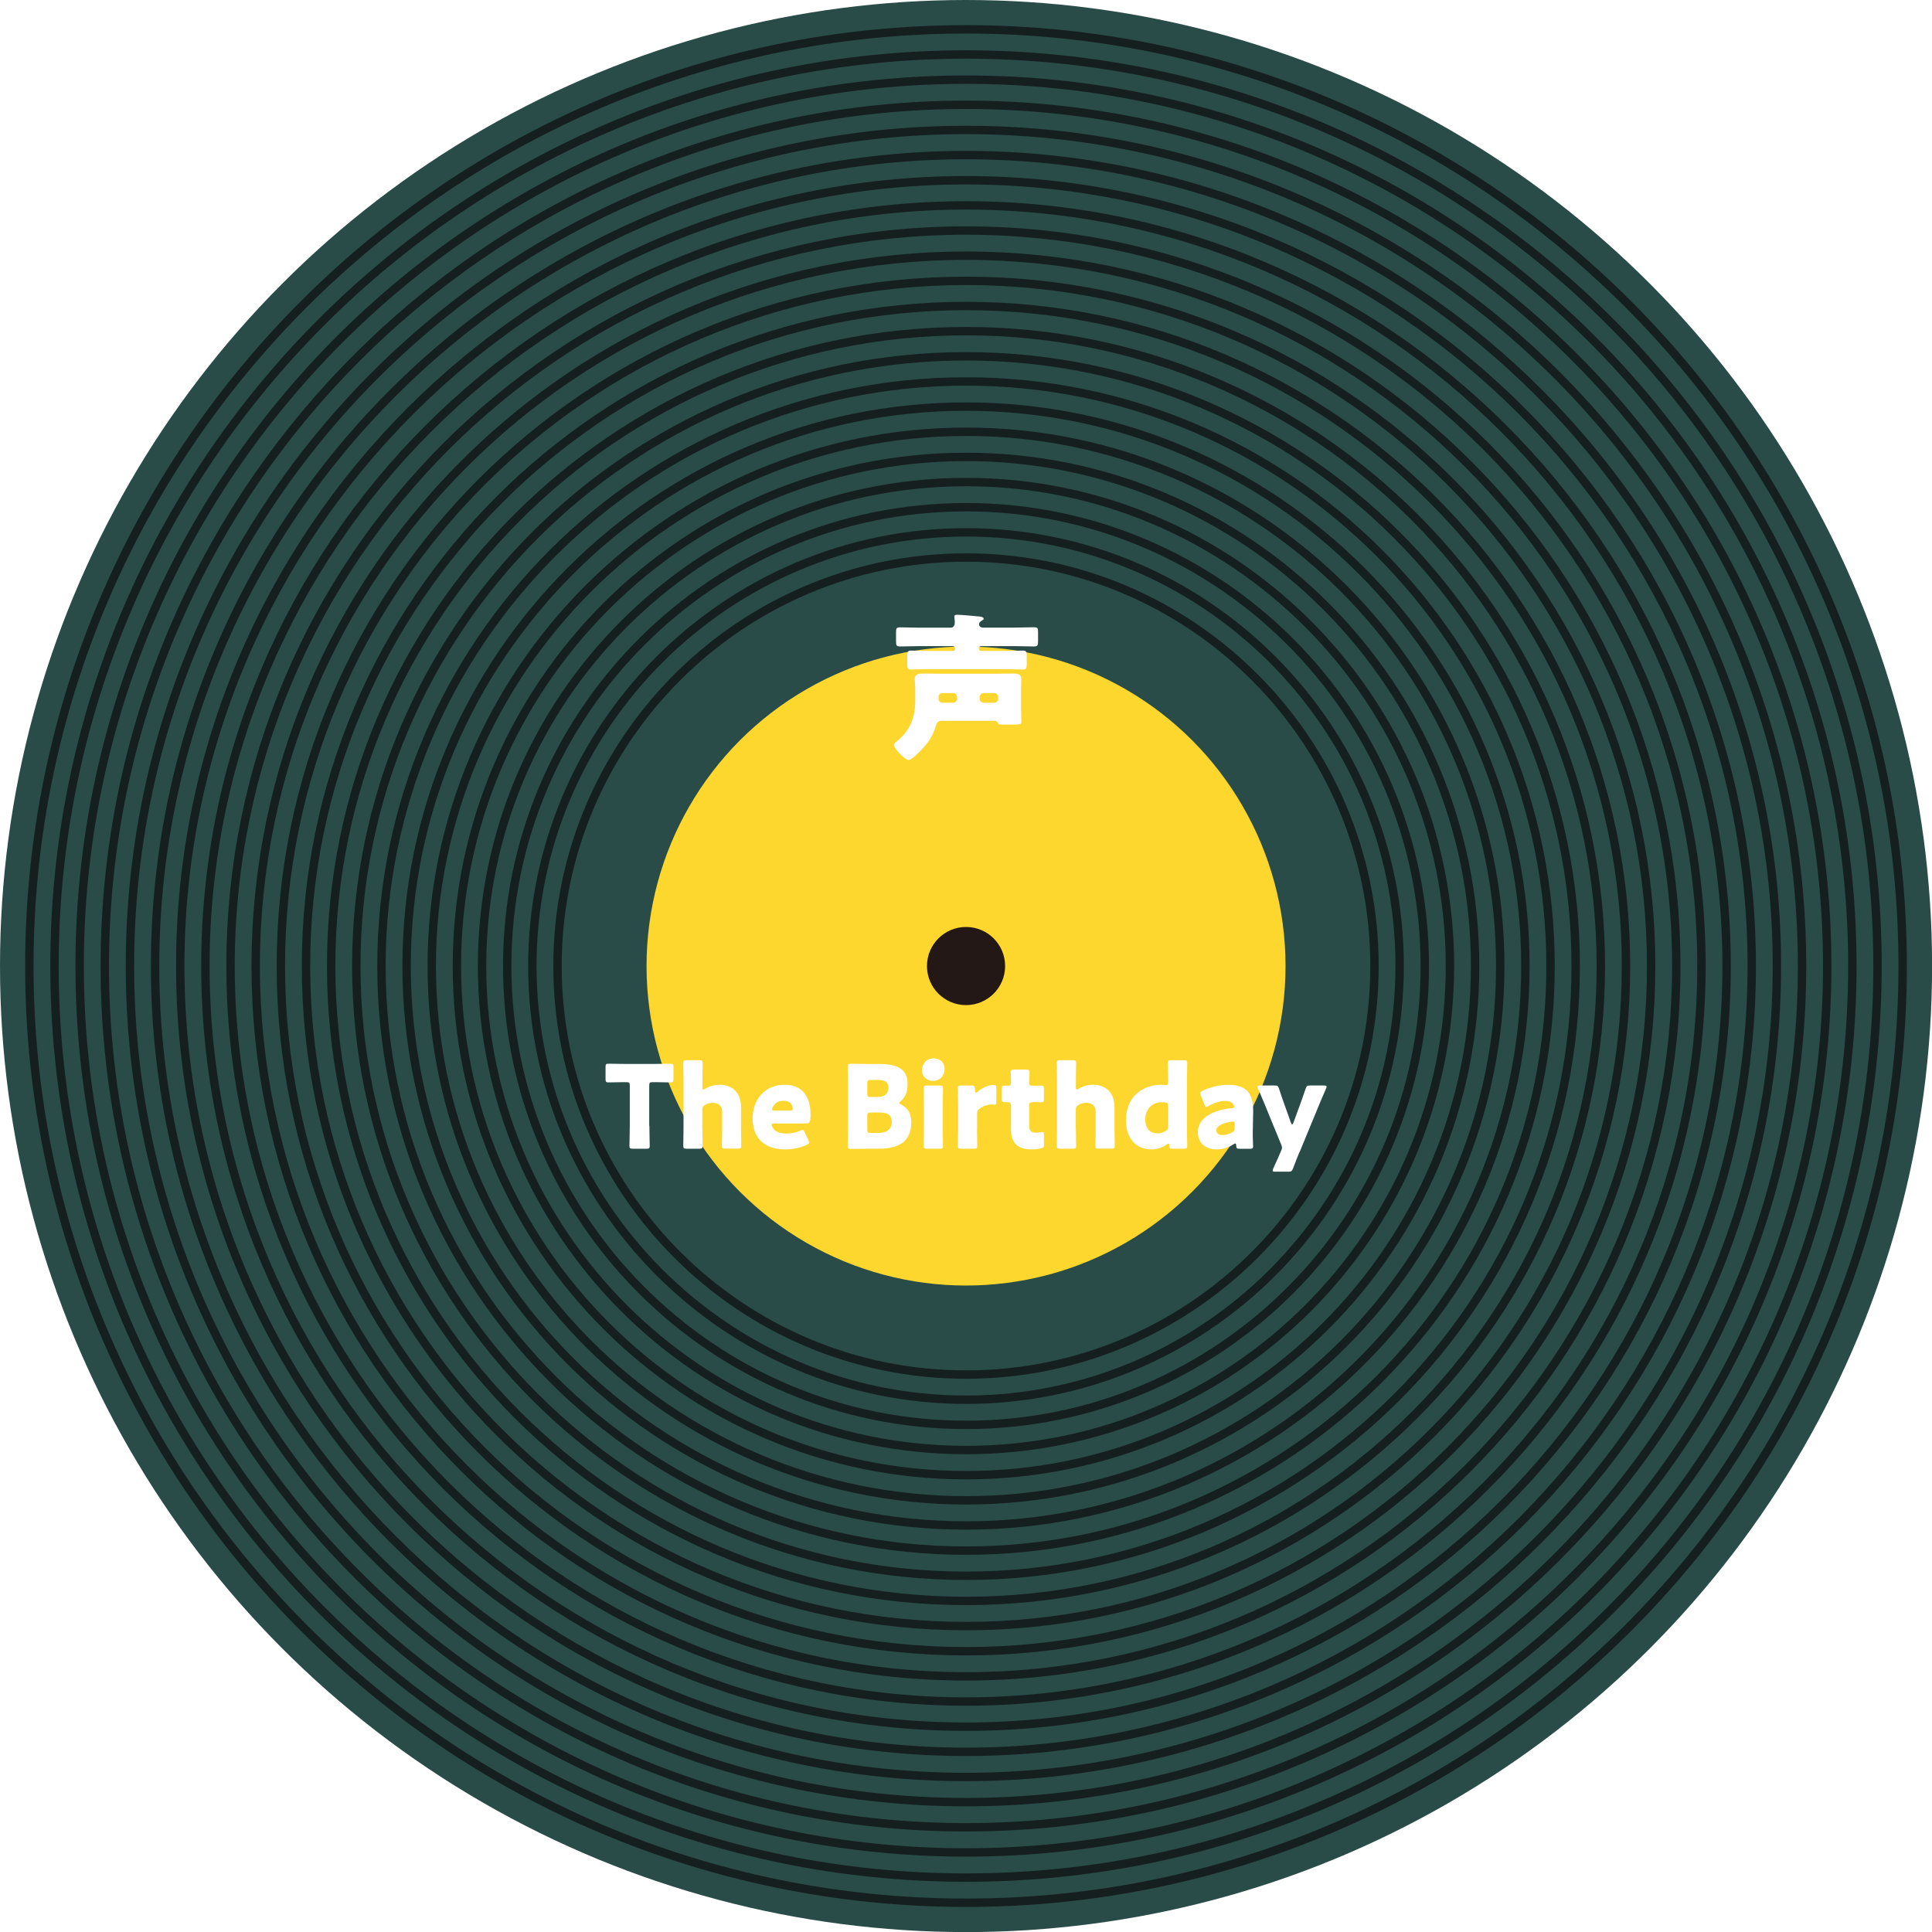 <?xml version="1.0" encoding="UTF-8"?>
<svg id="_レイヤー_1" data-name="レイヤー 1" xmlns="http://www.w3.org/2000/svg" width="230.45" height="230.45" xmlns:xlink="http://www.w3.org/1999/xlink" viewBox="0 0 230.45 230.45">
  <defs>
    <style>
      .cls-1 {
        filter: url(#drop-shadow-10);
      }

      .cls-1, .cls-2, .cls-3, .cls-4, .cls-5, .cls-6, .cls-7, .cls-8, .cls-9, .cls-10, .cls-11, .cls-12 {
        fill: #fff;
      }

      .cls-2 {
        filter: url(#drop-shadow-12);
      }

      .cls-3 {
        filter: url(#drop-shadow-11);
      }

      .cls-13 {
        fill: #151f1f;
      }

      .cls-14 {
        fill: #fdd62e;
      }

      .cls-15 {
        fill: #231815;
      }

      .cls-16 {
        fill: #294c49;
      }

      .cls-4 {
        filter: url(#drop-shadow-1);
      }

      .cls-5 {
        filter: url(#drop-shadow-9);
      }

      .cls-6 {
        filter: url(#drop-shadow-3);
      }

      .cls-7 {
        filter: url(#drop-shadow-2);
      }

      .cls-8 {
        filter: url(#drop-shadow-8);
      }

      .cls-9 {
        filter: url(#drop-shadow-6);
      }

      .cls-10 {
        filter: url(#drop-shadow-7);
      }

      .cls-11 {
        filter: url(#drop-shadow-5);
      }

      .cls-12 {
        filter: url(#drop-shadow-4);
      }
    </style>
    <filter id="drop-shadow-1" x="62.87" y="117.71" width="27" height="29" filterUnits="userSpaceOnUse">
      <feOffset dx="0" dy="0"/>
      <feGaussianBlur result="blur" stdDeviation="3"/>
      <feFlood flood-color="#000" flood-opacity="1"/>
      <feComposite in2="blur" operator="in"/>
      <feComposite in="SourceGraphic"/>
    </filter>
    <filter id="drop-shadow-2" x="71.87" y="116.71" width="26" height="30" filterUnits="userSpaceOnUse">
      <feOffset dx="0" dy="0"/>
      <feGaussianBlur result="blur-2" stdDeviation="3"/>
      <feFlood flood-color="#000" flood-opacity="1"/>
      <feComposite in2="blur-2" operator="in"/>
      <feComposite in="SourceGraphic"/>
    </filter>
    <filter id="drop-shadow-3" x="79.87" y="119.71" width="26" height="27" filterUnits="userSpaceOnUse">
      <feOffset dx="0" dy="0"/>
      <feGaussianBlur result="blur-3" stdDeviation="3"/>
      <feFlood flood-color="#000" flood-opacity="1"/>
      <feComposite in2="blur-3" operator="in"/>
      <feComposite in="SourceGraphic"/>
    </filter>
    <filter id="drop-shadow-4" x="91.87" y="117.71" width="26" height="29" filterUnits="userSpaceOnUse">
      <feOffset dx="0" dy="0"/>
      <feGaussianBlur result="blur-4" stdDeviation="3"/>
      <feFlood flood-color="#000" flood-opacity="1"/>
      <feComposite in2="blur-4" operator="in"/>
      <feComposite in="SourceGraphic"/>
    </filter>
    <filter id="drop-shadow-5" x="100.87" y="116.71" width="21" height="30" filterUnits="userSpaceOnUse">
      <feOffset dx="0" dy="0"/>
      <feGaussianBlur result="blur-5" stdDeviation="3"/>
      <feFlood flood-color="#000" flood-opacity="1"/>
      <feComposite in2="blur-5" operator="in"/>
      <feComposite in="SourceGraphic"/>
    </filter>
    <filter id="drop-shadow-6" x="104.87" y="119.71" width="23" height="27" filterUnits="userSpaceOnUse">
      <feOffset dx="0" dy="0"/>
      <feGaussianBlur result="blur-6" stdDeviation="3"/>
      <feFlood flood-color="#000" flood-opacity="1"/>
      <feComposite in2="blur-6" operator="in"/>
      <feComposite in="SourceGraphic"/>
    </filter>
    <filter id="drop-shadow-7" x="109.87" y="117.71" width="24" height="29" filterUnits="userSpaceOnUse">
      <feOffset dx="0" dy="0"/>
      <feGaussianBlur result="blur-7" stdDeviation="3"/>
      <feFlood flood-color="#000" flood-opacity="1"/>
      <feComposite in2="blur-7" operator="in"/>
      <feComposite in="SourceGraphic"/>
    </filter>
    <filter id="drop-shadow-8" x="116.87" y="116.71" width="26" height="30" filterUnits="userSpaceOnUse">
      <feOffset dx="0" dy="0"/>
      <feGaussianBlur result="blur-8" stdDeviation="3"/>
      <feFlood flood-color="#000" flood-opacity="1"/>
      <feComposite in2="blur-8" operator="in"/>
      <feComposite in="SourceGraphic"/>
    </filter>
    <filter id="drop-shadow-9" x="124.87" y="116.71" width="26" height="30" filterUnits="userSpaceOnUse">
      <feOffset dx="0" dy="0"/>
      <feGaussianBlur result="blur-9" stdDeviation="3"/>
      <feFlood flood-color="#000" flood-opacity="1"/>
      <feComposite in2="blur-9" operator="in"/>
      <feComposite in="SourceGraphic"/>
    </filter>
    <filter id="drop-shadow-10" x="133.87" y="119.71" width="25" height="27" filterUnits="userSpaceOnUse">
      <feOffset dx="0" dy="0"/>
      <feGaussianBlur result="blur-10" stdDeviation="3"/>
      <feFlood flood-color="#000" flood-opacity="1"/>
      <feComposite in2="blur-10" operator="in"/>
      <feComposite in="SourceGraphic"/>
    </filter>
    <filter id="drop-shadow-11" x="140.87" y="119.71" width="27" height="30" filterUnits="userSpaceOnUse">
      <feOffset dx="0" dy="0"/>
      <feGaussianBlur result="blur-11" stdDeviation="3"/>
      <feFlood flood-color="#000" flood-opacity="1"/>
      <feComposite in2="blur-11" operator="in"/>
      <feComposite in="SourceGraphic"/>
    </filter>
    <filter id="drop-shadow-12" x="99.87" y="66.71" width="30" height="30" filterUnits="userSpaceOnUse">
      <feOffset dx="0" dy="0"/>
      <feGaussianBlur result="blur-12" stdDeviation="2"/>
      <feFlood flood-color="#000" flood-opacity="1"/>
      <feComposite in2="blur-12" operator="in"/>
      <feComposite in="SourceGraphic"/>
    </filter>
  </defs>
  <g>
    <circle class="cls-16" cx="115.23" cy="115.23" r="115.23"/>
    <g>
      <path class="cls-13" d="M115.23,4c61.33,0,111.22,49.9,111.22,111.23s-49.9,111.23-111.22,111.23S4,176.56,4,115.23,53.9,4,115.23,4M115.23,3C53.34,3,3,53.34,3,115.23s50.34,112.23,112.23,112.23,112.22-50.34,112.22-112.23S177.11,3,115.23,3h0Z"/>
      <path class="cls-13" d="M115.23,7c59.68,0,108.22,48.55,108.22,108.23s-48.55,108.23-108.22,108.23S7,174.9,7,115.23,55.55,7,115.23,7M115.23,6C55,6,6,55,6,115.23s49,109.23,109.23,109.23,109.22-49,109.22-109.23S175.45,6,115.23,6h0Z"/>
      <path class="cls-13" d="M115.23,10c58.02,0,105.22,47.2,105.22,105.23s-47.2,105.23-105.22,105.23S10,173.25,10,115.23,57.2,10,115.23,10M115.23,9C56.65,9,9,56.65,9,115.23s47.65,106.23,106.23,106.23,106.22-47.65,106.22-106.23S173.8,9,115.23,9h0Z"/>
      <path class="cls-13" d="M115.23,13c56.37,0,102.22,45.86,102.22,102.23s-45.86,102.23-102.22,102.23S13,171.59,13,115.23,58.86,13,115.23,13M115.23,12C58.31,12,12,58.31,12,115.23s46.31,103.23,103.23,103.23,103.22-46.31,103.22-103.23S172.14,12,115.23,12h0Z"/>
      <path class="cls-13" d="M115.23,16c54.71,0,99.22,44.51,99.22,99.23s-44.51,99.23-99.22,99.23S16,169.94,16,115.23,60.51,16,115.23,16M115.23,15C59.96,15,15,59.96,15,115.23s44.96,100.23,100.23,100.23,100.22-44.96,100.22-100.23S170.49,15,115.23,15h0Z"/>
      <path class="cls-13" d="M115.23,19c53.06,0,96.22,43.17,96.22,96.23s-43.17,96.23-96.22,96.23S19,168.28,19,115.23,62.17,19,115.23,19M115.23,18c-53.61,0-97.23,43.61-97.23,97.23s43.62,97.23,97.23,97.23,97.22-43.62,97.22-97.23S168.84,18,115.23,18h0Z"/>
      <path class="cls-13" d="M115.23,22c51.4,0,93.22,41.82,93.22,93.23s-41.82,93.23-93.22,93.23S22,166.63,22,115.23,63.82,22,115.23,22M115.23,21c-51.96,0-94.23,42.27-94.23,94.23s42.27,94.23,94.23,94.23,94.22-42.27,94.22-94.23S167.18,21,115.23,21h0Z"/>
      <path class="cls-13" d="M115.23,25c49.75,0,90.22,40.47,90.22,90.23s-40.47,90.23-90.22,90.23S25,164.98,25,115.23,65.48,25,115.23,25M115.23,24c-50.3,0-91.23,40.92-91.23,91.23s40.92,91.23,91.23,91.23,91.22-40.92,91.22-91.23S165.53,24,115.23,24h0Z"/>
      <path class="cls-13" d="M115.23,28c48.1,0,87.22,39.13,87.22,87.23s-39.13,87.23-87.22,87.23S28,163.32,28,115.23,67.13,28,115.23,28M115.23,27c-48.65,0-88.23,39.58-88.23,88.23s39.58,88.23,88.23,88.23,88.22-39.58,88.22-88.23S163.87,27,115.23,27h0Z"/>
      <path class="cls-13" d="M115.23,31c46.44,0,84.22,37.78,84.22,84.23s-37.78,84.23-84.22,84.23S31,161.67,31,115.23,68.78,31,115.23,31M115.23,30c-46.99,0-85.23,38.23-85.23,85.23s38.23,85.23,85.23,85.23,85.22-38.23,85.22-85.23S162.22,30,115.23,30h0Z"/>
      <path class="cls-13" d="M115.23,34c44.79,0,81.22,36.44,81.22,81.23s-36.44,81.23-81.22,81.23-81.23-36.44-81.23-81.23S70.44,34,115.23,34M115.23,33c-45.34,0-82.23,36.89-82.23,82.23s36.89,82.23,82.23,82.23,82.22-36.89,82.22-82.23-36.89-82.23-82.22-82.23h0Z"/>
      <path class="cls-13" d="M115.23,37c43.13,0,78.22,35.09,78.22,78.23s-35.09,78.23-78.22,78.23-78.23-35.09-78.23-78.23S72.09,37,115.23,37M115.23,36c-43.69,0-79.23,35.54-79.23,79.23s35.54,79.23,79.23,79.23,79.22-35.54,79.22-79.23-35.54-79.23-79.22-79.23h0Z"/>
      <path class="cls-13" d="M115.23,40c41.48,0,75.22,33.75,75.22,75.23s-33.75,75.23-75.22,75.23-75.23-33.75-75.23-75.23S73.75,40,115.23,40M115.23,39c-42.03,0-76.23,34.19-76.23,76.23s34.19,76.23,76.23,76.23,76.22-34.19,76.22-76.23-34.19-76.23-76.22-76.23h0Z"/>
      <path class="cls-13" d="M115.23,43c39.82,0,72.22,32.4,72.22,72.23s-32.4,72.23-72.22,72.23-72.23-32.4-72.23-72.23S75.4,43,115.23,43M115.23,42c-40.38,0-73.23,32.85-73.23,73.23s32.85,73.23,73.23,73.23,73.22-32.85,73.22-73.23-32.85-73.23-73.22-73.23h0Z"/>
      <path class="cls-13" d="M115.23,46c38.17,0,69.22,31.05,69.22,69.23s-31.05,69.23-69.22,69.23-69.23-31.05-69.23-69.23,31.05-69.23,69.23-69.23M115.23,45c-38.72,0-70.23,31.5-70.23,70.23s31.5,70.23,70.23,70.23,70.22-31.5,70.22-70.23-31.5-70.23-70.22-70.23h0Z"/>
      <path class="cls-13" d="M115.23,49c36.52,0,66.22,29.71,66.22,66.23s-29.71,66.23-66.22,66.23-66.23-29.71-66.23-66.23,29.71-66.23,66.23-66.23M115.23,48c-37.07,0-67.23,30.16-67.23,67.23s30.16,67.23,67.23,67.23,67.22-30.16,67.22-67.23-30.16-67.23-67.22-67.23h0Z"/>
      <path class="cls-13" d="M115.23,52c34.86,0,63.22,28.36,63.22,63.23s-28.36,63.23-63.22,63.23-63.23-28.36-63.23-63.23,28.36-63.23,63.23-63.23M115.23,51c-35.41,0-64.23,28.81-64.23,64.23s28.81,64.23,64.23,64.23,64.22-28.81,64.22-64.23-28.81-64.23-64.22-64.23h0Z"/>
      <path class="cls-13" d="M115.23,55c33.21,0,60.22,27.02,60.22,60.23s-27.02,60.23-60.22,60.23-60.23-27.02-60.23-60.23,27.02-60.23,60.23-60.23M115.23,54c-33.76,0-61.23,27.47-61.23,61.23s27.47,61.23,61.23,61.23,61.22-27.47,61.22-61.23-27.46-61.23-61.22-61.23h0Z"/>
      <path class="cls-13" d="M115.23,58c31.55,0,57.22,25.67,57.22,57.23s-25.67,57.23-57.22,57.23-57.23-25.67-57.23-57.23,25.67-57.23,57.23-57.23M115.23,57c-32.11,0-58.23,26.12-58.23,58.23s26.12,58.23,58.23,58.23,58.22-26.12,58.22-58.23-26.12-58.23-58.22-58.23h0Z"/>
      <path class="cls-13" d="M115.23,61c29.9,0,54.22,24.33,54.22,54.23s-24.33,54.23-54.22,54.23-54.23-24.33-54.23-54.23,24.33-54.23,54.23-54.23M115.23,60c-30.45,0-55.23,24.77-55.23,55.23s24.77,55.23,55.23,55.23,55.22-24.77,55.22-55.23-24.77-55.23-55.22-55.23h0Z"/>
      <path class="cls-13" d="M115.23,64c28.25,0,51.22,22.98,51.22,51.23s-22.98,51.23-51.22,51.23-51.23-22.98-51.23-51.23,22.98-51.23,51.23-51.23M115.23,63c-28.8,0-52.23,23.43-52.23,52.23s23.43,52.23,52.23,52.23,52.22-23.43,52.22-52.23-23.43-52.23-52.22-52.23h0Z"/>
      <path class="cls-13" d="M115.23,67c26.59,0,48.22,21.63,48.22,48.23s-21.63,48.23-48.22,48.23-48.23-21.63-48.23-48.23,21.63-48.23,48.23-48.23M115.23,66c-27.14,0-49.23,22.08-49.23,49.23s22.08,49.23,49.23,49.23,49.22-22.08,49.22-49.23-22.08-49.23-49.22-49.23h0Z"/>
    </g>
    <circle class="cls-14" cx="115.23" cy="115.23" r="38.11"/>
    <circle class="cls-15" cx="115.23" cy="115.23" r="4.66"/>
  </g>
  <g>
    <path class="cls-4" d="M77.46,134.28c0,.73.04,2.3.04,2.4,0,.29-.08.34-.4.34h-1.62c-.32,0-.4-.06-.4-.34,0-.1.04-1.67.04-2.4v-4.79c0-.34-.07-.41-.41-.41h-.29c-.49,0-1.76.03-1.85.03-.29,0-.34-.08-.34-.4v-1.43c0-.32.05-.4.34-.4.1,0,1.48.03,2.12.03h3.18c.64,0,2.03-.03,2.12-.03.29,0,.34.08.34.4v1.43c0,.32-.05.4-.34.4-.1,0-1.36-.03-1.85-.03h-.29c-.34,0-.41.07-.41.41v4.79Z"/>
    <path class="cls-7" d="M83.78,134.69c0,.56.03,1.89.03,1.99,0,.29-.08.34-.4.34h-1.51c-.32,0-.4-.06-.4-.34,0-.1.03-1.43.03-1.99v-5.9c0-.56-.03-1.89-.03-1.99,0-.29.08-.34.4-.34h1.51c.32,0,.4.06.4.34,0,.14-.03,1.44-.03,1.99v.89c0,.19.03.29.11.29.05,0,.12-.03.23-.1.48-.3,1.06-.48,1.71-.48,1.45,0,2.56.88,2.56,2.67v2.62c0,.56.03,1.89.03,1.99,0,.29-.08.34-.4.34h-1.51c-.32,0-.4-.06-.4-.34,0-.1.03-1.43.03-1.99v-2.06c0-.6-.33-1.08-1.11-1.08-.31,0-.63.07-.93.26-.26.16-.33.27-.33.59v2.29Z"/>
    <path class="cls-6" d="M96.42,136.01c.05.11.1.21.1.27,0,.11-.08.18-.27.27-.67.32-1.58.55-2.59.55-2.8,0-3.89-1.69-3.89-3.68,0-2.3,1.48-4.03,3.81-4.03,1.91,0,3.1,1.14,3.1,3.58,0,.93-.14,1.04-.55,1.04h-3.79c-.22,0-.31.04-.31.15,0,.07.03.14.07.23.27.56.82.82,1.7.82.6,0,1.18-.12,1.63-.34.12-.05.22-.1.29-.1.11,0,.16.08.26.29l.45.93ZM94.56,132.26c0-.05,0-.11-.03-.21-.14-.58-.58-.75-1.08-.75-.59,0-1.03.26-1.29.78-.05.11-.08.18-.08.25,0,.1.1.14.31.14h1.82c.25,0,.34-.04.34-.21Z"/>
    <path class="cls-12" d="M103.44,137.02c-.63,0-1.84.03-1.94.03-.29,0-.38-.1-.38-.38,0-.1.04-1.62.04-2.35v-4.71c0-.73-.04-2.25-.04-2.35,0-.29.1-.38.38-.38.1,0,1.3.03,1.94.03h1.4c2.14,0,3.42.56,3.42,2.37,0,.8-.18,1.54-.84,2.08-.11.1-.17.15-.17.21s.07.1.22.17c.71.33,1.23.99,1.23,2.11,0,2.22-1.36,3.17-3.88,3.17h-1.38ZM103.45,130.44c0,.34.07.41.41.41h.78c.92,0,1.32-.38,1.32-1.15,0-.58-.38-.88-1.18-.88h-.92c-.34,0-.41.07-.41.41v1.21ZM103.45,134.73c0,.34.07.41.41.41h.89c1.02,0,1.62-.47,1.62-1.3,0-.71-.37-1.14-1.39-1.14h-1.12c-.34,0-.41.07-.41.41v1.62Z"/>
    <path class="cls-11" d="M112.67,127.45c0,.84-.51,1.48-1.41,1.48-.73,0-1.28-.52-1.28-1.25,0-.78.49-1.44,1.41-1.44.73,0,1.28.51,1.28,1.21ZM110.57,137.02c-.31,0-.4-.06-.4-.34,0-.1.03-1.43.03-1.99v-2.88c0-.56-.03-1.89-.03-1.99,0-.29.08-.34.4-.34h1.51c.32,0,.4.05.4.34,0,.1-.03,1.43-.03,1.99v2.88c0,.56.03,1.89.03,1.99,0,.29-.08.34-.4.34h-1.51Z"/>
    <path class="cls-9" d="M116.54,134.69c0,.56.03,1.89.03,1.99,0,.29-.08.34-.4.34h-1.52c-.31,0-.4-.06-.4-.34,0-.1.03-1.43.03-1.99v-2.88c0-.56-.03-1.89-.03-1.99,0-.29.08-.34.4-.34h1.19c.36,0,.41.05.45.41v.17c.03.18.05.27.14.27.04,0,.12-.04.22-.14.62-.56,1.44-.78,1.91-.78.22,0,.28.1.28.38v1.65c0,.15-.01.33-.19.33-.1,0-.29-.03-.37-.03-.38,0-.85.1-1.4.47-.25.17-.33.32-.33.62v1.87Z"/>
    <path class="cls-10" d="M124.53,136.51c0,.33-.07.41-.4.48-.34.07-.7.11-1.07.11-1.88,0-2.47-.96-2.47-2.41v-2.81c0-.34-.12-.41-.49-.41h-.23c-.33,0-.37-.07-.37-.4v-1.18c0-.3.04-.4.3-.4.12,0,.32.01.49.01.19,0,.3-.08.3-.33v-.22c0-.38-.03-.85-.03-1.03,0-.29.1-.34.41-.34h1.43c.3,0,.4.06.4.3,0,.18-.03.88-.03,1.21,0,.36.05.41.4.41h.45c.15,0,.38-.01.49-.01.36,0,.41.05.41.41v1.17c0,.32-.04.41-.3.41-.18,0-.43-.01-.6-.01h-.44c-.34,0-.41.07-.41.41v2.46c0,.56.23.77.85.77.18,0,.34-.03.52-.05.1-.03.16-.04.22-.04.14,0,.16.1.16.34v1.17Z"/>
    <path class="cls-8" d="M128.33,134.69c0,.56.03,1.89.03,1.99,0,.29-.08.34-.4.34h-1.51c-.32,0-.4-.06-.4-.34,0-.1.03-1.43.03-1.99v-5.9c0-.56-.03-1.89-.03-1.99,0-.29.08-.34.4-.34h1.51c.32,0,.4.06.4.34,0,.14-.03,1.44-.03,1.99v.89c0,.19.03.29.11.29.05,0,.12-.03.23-.1.48-.3,1.06-.48,1.71-.48,1.45,0,2.56.88,2.56,2.67v2.62c0,.56.03,1.89.03,1.99,0,.29-.08.34-.4.34h-1.51c-.32,0-.4-.06-.4-.34,0-.1.03-1.43.03-1.99v-2.06c0-.6-.33-1.08-1.11-1.08-.31,0-.63.07-.93.26-.26.16-.33.27-.33.59v2.29Z"/>
    <path class="cls-5" d="M139.86,137.02c-.3,0-.37-.06-.38-.36-.01-.18-.04-.25-.11-.25-.04,0-.1.03-.19.1-.51.36-1.14.59-1.82.59-1.89,0-3.06-1.36-3.06-3.46,0-2.91,2.07-4.25,4.21-4.25.15,0,.47.04.56.04.22,0,.26-.08.26-.38v-.26c0-.56-.03-1.89-.03-1.99,0-.29.08-.34.4-.34h1.51c.32,0,.4.06.4.34,0,.1-.03,1.43-.03,1.99v5.9c0,.56.03,1.89.03,1.99,0,.29-.08.34-.4.34h-1.34ZM138.57,131.47c-1.07,0-1.96.74-1.96,2.1,0,1.07.6,1.62,1.43,1.62.34,0,.67-.1.96-.26.26-.14.33-.26.33-.56v-2.47c0-.29-.07-.37-.36-.41-.12-.01-.26-.01-.4-.01Z"/>
    <path class="cls-1" d="M147.83,137.02c-.3,0-.36-.04-.37-.36-.01-.18-.04-.26-.12-.26-.04,0-.11.03-.19.08-.62.42-1.34.62-2.02.62-1.29,0-2.25-.7-2.25-2.08,0-1.71,1.85-2.62,4.05-2.84.21-.01.3-.07.3-.18,0-.05-.04-.14-.1-.23-.16-.3-.47-.45-1-.45-.63,0-1.4.26-1.96.6-.12.08-.21.12-.26.12-.1,0-.15-.08-.23-.27l-.44-1.08c-.06-.12-.07-.19-.07-.26,0-.14.07-.21.28-.32.85-.43,1.97-.71,3-.71,2.25,0,3.03,1.01,3.03,3.1l-.05,2.62c-.01.52.04,1.44.04,1.62,0,.23-.08.29-.38.29h-1.25ZM147.05,133.78s-.19.01-.26.03c-.96.16-1.7.51-1.7.99,0,.42.27.59.77.59.36,0,.73-.11,1.07-.3.27-.15.34-.26.34-.59v-.36c.01-.27-.03-.36-.22-.36Z"/>
    <path class="cls-3" d="M155,137.42c-.22.54-.44,1.08-.77,1.96-.14.33-.21.38-.56.38h-1.56c-.22,0-.31-.03-.31-.14,0-.05.03-.14.07-.23.41-.89.66-1.47.86-1.93l.08-.19c.07-.15.11-.26.11-.38,0-.11-.04-.22-.1-.37l-1.92-4.68c-.25-.62-.48-1.15-.84-1.98-.05-.12-.07-.18-.07-.23,0-.12.1-.15.31-.15h1.73c.36,0,.43.05.54.4.26.8.45,1.36.67,1.96l.75,2.1c.04.11.1.17.14.17.05,0,.1-.06.14-.17l.77-2.1c.22-.59.41-1.14.69-1.96.11-.34.18-.4.54-.4h1.65c.22,0,.32.03.32.14,0,.05-.03.14-.07.23-.38.85-.6,1.41-.85,1.99l-2.3,5.58Z"/>
  </g>
  <path class="cls-2" d="M112.33,85.98c-.51,0-.63.3-.74.72-.19.68-.57,1.41-1.01,1.96-.32.42-1.73,1.99-2.2,1.99-.42,0-1.75-1.35-1.75-1.79,0-.17.17-.29.3-.4,1.61-1.29,2.24-2.85,2.24-4.9v-1.33c0-.53-.06-.95-.06-1.24,0-.63.57-.65,1.04-.65.63,0,1.25.02,1.86.02h6.84c.65,0,1.29-.02,1.94-.02.47,0,1.04.04,1.04.65,0,.27-.04.63-.04,1.24v2.09c0,.59.04,1.22.04,1.77,0,.29-.11.34-.97.34h-.91c-.84,0-.86-.02-.99-.3-.08-.15-.23-.15-.49-.15h-6.16ZM113.91,77.32c0-.13-.09-.25-.25-.25h-4.07c-.74,0-1.48.04-2.22.04-.44,0-.49-.11-.49-.63v-1.06c0-.46.04-.59.49-.59.74,0,1.48.04,2.22.04h3.82c.36,0,.48-.32.48-.65,0-.13-.02-.38-.04-.51,0-.04-.02-.11-.02-.17,0-.21.25-.21.42-.21.34,0,1.96.15,2.38.19.27.02.7.04.7.3,0,.09-.08.13-.15.17-.19.11-.4.23-.4.49,0,.23.23.38.44.38h3.89c.74,0,1.48-.04,2.22-.04.46,0,.49.13.49.61v1.01c0,.53-.04.67-.49.67-.74,0-1.48-.04-2.22-.04h-4.1c-.13,0-.25.11-.25.25v.09c0,.13.11.23.25.23h3.02c.67,0,1.33-.04,1.98-.04.42,0,.46.17.46.68v.84c0,.57-.04.74-.46.74-.65,0-1.31-.04-1.98-.04h-9.38c-.67,0-1.33.04-1.99.04-.4,0-.44-.15-.44-.63v-.93c0-.53.04-.7.46-.7.65,0,1.31.04,1.98.04h3.02c.15,0,.25-.09.25-.23v-.09ZM113.7,83.82c.25,0,.46-.21.46-.46v-.23c0-.25-.21-.46-.46-.46h-1.29c-.25,0-.46.21-.46.46v.23c0,.25.21.46.46.46h1.29ZM118.6,83.82c.25,0,.46-.21.46-.46v-.23c0-.25-.21-.46-.46-.46h-1.29c-.25,0-.46.21-.46.46v.23c0,.25.19.44.46.46h1.29Z"/>
</svg>